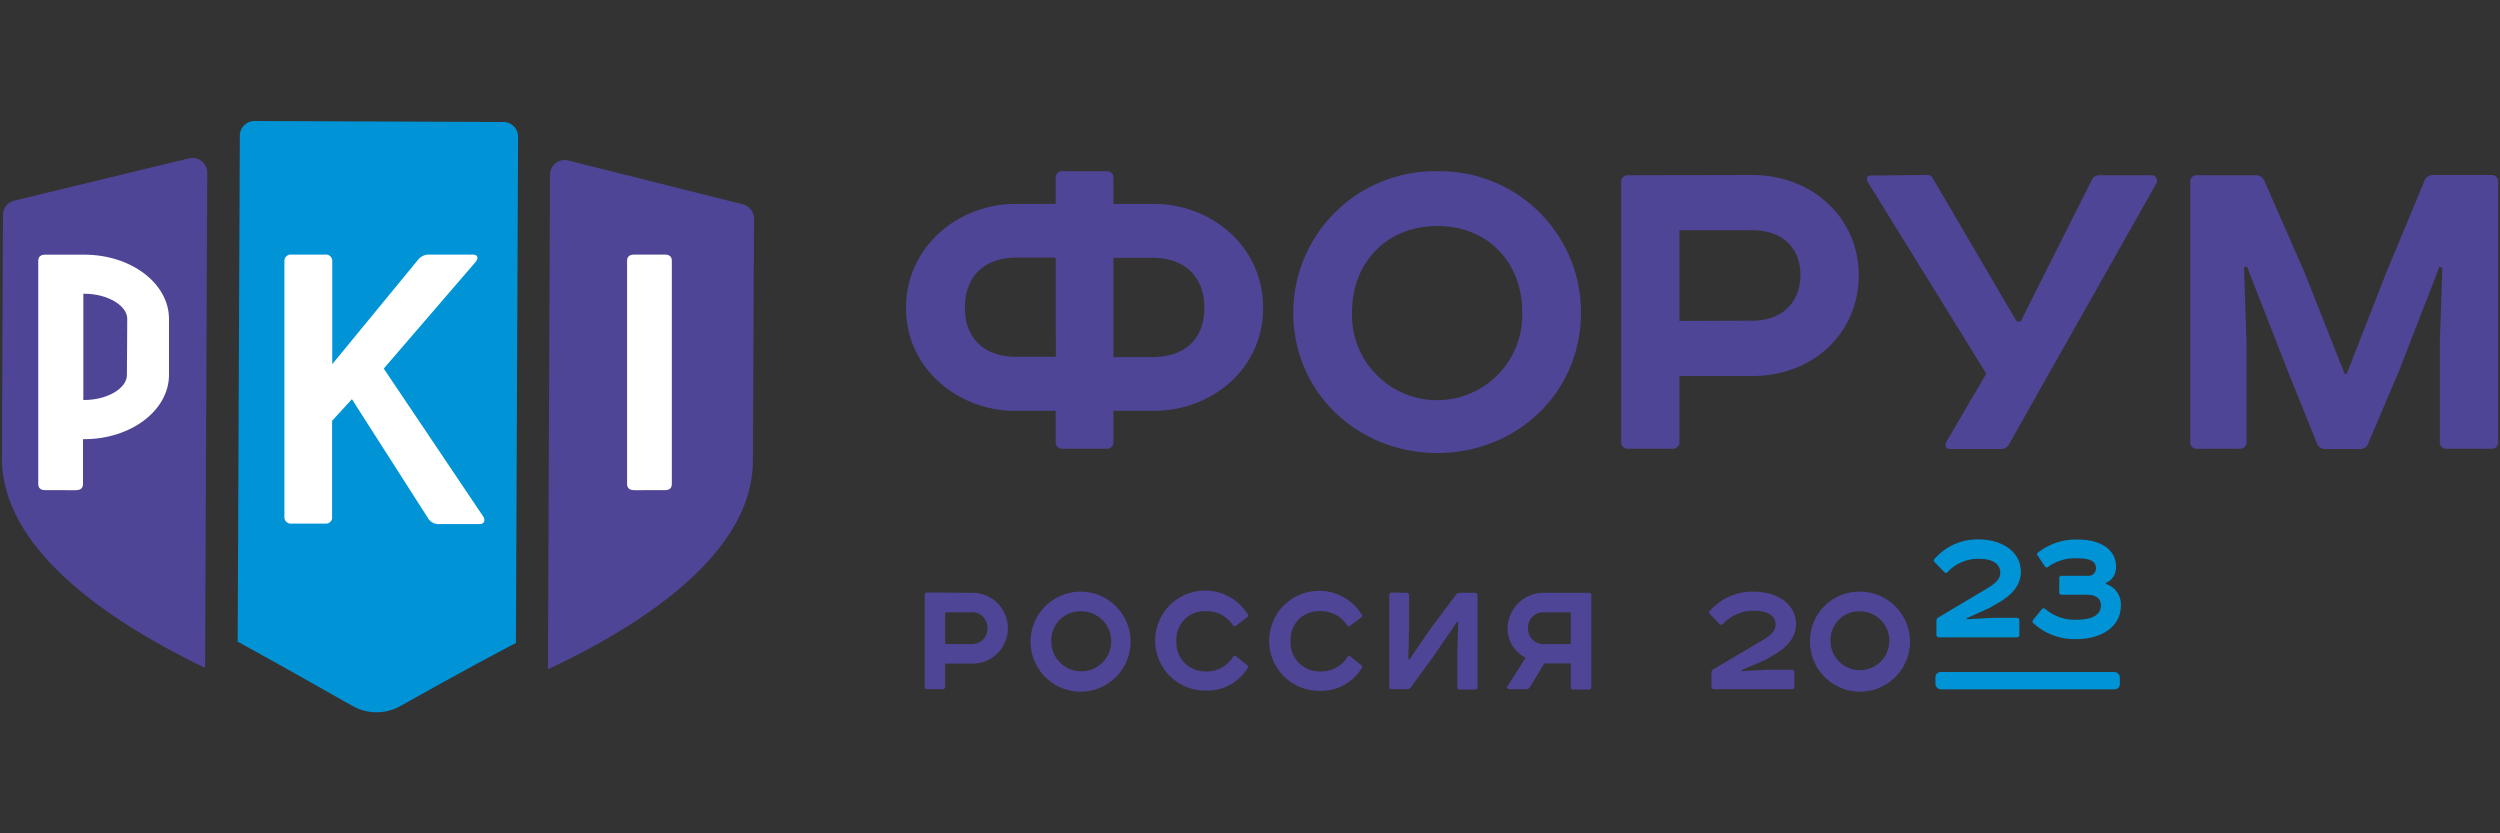 <svg xmlns="http://www.w3.org/2000/svg" viewBox="0 0 300 100"><rect x="0" y="0" width="300" height="100" fill="#333333" stroke="none"/><defs><style>.a{fill:#4e4596;}.b{fill:#0093d6;}.c{fill:#fff;}.d{fill:none;}</style></defs><path class="a" d="M126.68,21.39a.76.76,0,0,1,.85-.84h5.24a.76.76,0,0,1,.84.84v3.08h4.89c6.75,0,13.07,5,13.07,12.47S145.25,49.3,138.5,49.3h-4.89V53a.77.77,0,0,1-.84.85h-5.24a.77.77,0,0,1-.85-.85V49.3H121.8c-6.75,0-13.08-5-13.08-12.36s6.33-12.47,13.08-12.47h4.88Zm0,9.52H122c-3.79,0-6.21,2.17-6.21,6s2.42,5.91,6.21,5.91h4.7Zm6.93,11.94h4.7c3.8,0,6.21-2.11,6.21-5.91s-2.41-6-6.21-6h-4.7Z"/><path class="a" d="M172.48,20.55a16.94,16.94,0,0,1,17.24,16.93c0,9.71-7.77,16.88-17.24,16.88s-17.29-7.17-17.29-16.88A17,17,0,0,1,172.48,20.55ZM162.24,37.48a10.22,10.22,0,1,0,20.43,0c0-6.08-4.22-10.36-10.19-10.36S162.24,31.4,162.24,37.48Z"/><path class="a" d="M210.27,21c7.29,0,12.78,5.24,12.78,12,0,7-5.49,12.12-12.78,12.12h-8.74V53a.77.77,0,0,1-.84.85h-5.31a.77.77,0,0,1-.84-.85V21.87a.76.76,0,0,1,.84-.84Zm0,17.48c3.68,0,5.78-2.29,5.78-5.49s-2.1-5.36-5.78-5.36h-8.74V38.51Z"/><path class="a" d="M231.19,21a.73.73,0,0,1,.72.36L242,38.57h.48L251,21.63a1,1,0,0,1,1-.6h6.15a.65.65,0,0,1,.6,1L241.07,53.33a1.06,1.06,0,0,1-1,.55h-6c-.66,0-.72-.43-.48-.91l4.76-8.13-14.22-23c-.24-.42-.06-.78.36-.78Z"/><path class="a" d="M298.93,21a.76.76,0,0,1,.84.84V53a.77.77,0,0,1-.84.85h-5.31a.77.77,0,0,1-.84-.85V41.1l.3-9-.36-.06L287.9,44.47l-3.74,8.8a1,1,0,0,1-1,.61h-4.1a1,1,0,0,1-1-.61l-3.55-8.8L269.64,32l-.36.06.3,9V53a.77.77,0,0,1-.85.85h-5.06a.77.77,0,0,1-.84-.85V21.87a.76.76,0,0,1,.84-.84h7.05a1.05,1.05,0,0,1,1,.66l4.82,11,4.82,12.18h.24l4.76-12.18,4.58-11A1.08,1.08,0,0,1,292,21Z"/><path class="a" d="M116.49,71.14a4.25,4.25,0,1,1,0,8.49h-3.07V82.4a.27.27,0,0,1-.3.3h-1.86a.27.27,0,0,1-.3-.3v-11a.27.27,0,0,1,.3-.3Zm0,6.15a1.85,1.85,0,0,0,2-1.93,1.83,1.83,0,0,0-2-1.88h-3.07v3.81Z"/><path class="a" d="M129.75,71a6,6,0,1,1-6.08,6A6,6,0,0,1,129.75,71Zm-3.6,6a3.6,3.6,0,1,0,3.6-3.64A3.48,3.48,0,0,0,126.15,76.93Z"/><path class="a" d="M149.74,73.71a.24.24,0,0,1-.05.34l-1.33,1a.25.25,0,0,1-.4,0,3.71,3.71,0,0,0-3.27-1.71,3.38,3.38,0,0,0-3.52,3.58,3.44,3.44,0,0,0,3.52,3.65A3.68,3.68,0,0,0,148,78.76c.11-.11.21-.11.34,0l1.33,1.06a.24.24,0,0,1,.05.34,5.7,5.7,0,0,1-5.05,2.71,6,6,0,1,1,5.05-9.16Z"/><path class="a" d="M163.4,73.71c.09.15.07.25,0,.34l-1.34,1a.25.25,0,0,1-.4,0,3.7,3.7,0,0,0-3.27-1.71,3.38,3.38,0,0,0-3.52,3.58,3.45,3.45,0,0,0,3.52,3.65,3.67,3.67,0,0,0,3.33-1.78.22.22,0,0,1,.34,0l1.34,1.06a.23.23,0,0,1,0,.34,5.69,5.69,0,0,1-5.05,2.71,6,6,0,1,1,5.05-9.16Z"/><path class="a" d="M168.8,71.14a.27.27,0,0,1,.29.3v4.28l-.1,3.4h.15l2.43-3.54,3.16-4.24a.56.56,0,0,1,.45-.2H177a.27.27,0,0,1,.3.3v11a.27.27,0,0,1-.3.3h-1.82a.27.27,0,0,1-.3-.3V78.06l.11-3.42h-.15l-3,4.37-2.57,3.5a.42.42,0,0,1-.34.19H167a.27.27,0,0,1-.29-.3v-11a.27.27,0,0,1,.29-.3Z"/><path class="a" d="M183.07,78.93a3.93,3.93,0,0,1-2.16-3.57,4.32,4.32,0,0,1,4.52-4.22h5.24a.27.27,0,0,1,.29.3v11a.27.27,0,0,1-.29.3H188.8a.27.27,0,0,1-.3-.3V79.61h-3.18l-1.74,2.86a.51.51,0,0,1-.48.23h-2c-.25,0-.3-.21-.19-.38Zm2.29-5.45a1.82,1.82,0,0,0-2,1.88,1.86,1.86,0,0,0,2,1.93h3.14V73.48Z"/><path class="a" d="M209,80.41l0,.13,3.14-.17h2.88a.27.27,0,0,1,.3.3V82.4a.27.27,0,0,1-.3.3h-9.35a.31.31,0,0,1-.3-.3l0-1.65a.45.45,0,0,1,.21-.42l6-3.55c.91-.57,1.49-1.06,1.49-1.82,0-1.16-1.07-1.67-2.53-1.67a5,5,0,0,0-3.81,1.61.29.29,0,0,1-.37,0l-1.2-1.25c-.07-.07-.11-.17,0-.32A6.82,6.82,0,0,1,210.52,71c2.36,0,5,1.21,5,3.93,0,1.61-1.14,2.75-2.52,3.58l-1.17.68Z"/><path class="a" d="M223.2,71a6,6,0,1,1-6,6A5.91,5.91,0,0,1,223.2,71Zm-3.54,6a3.53,3.53,0,1,0,3.54-3.64A3.43,3.43,0,0,0,219.66,76.93Z"/><path class="b" d="M236,74.19l0,.12,3.14-.17h2.88a.27.27,0,0,1,.3.3v1.74a.27.27,0,0,1-.3.3h-9.35a.31.31,0,0,1-.3-.3l0-1.66a.47.47,0,0,1,.22-.42l5.95-3.54c.92-.57,1.49-1.06,1.49-1.82,0-1.17-1.06-1.68-2.53-1.68a5,5,0,0,0-3.81,1.61.25.25,0,0,1-.36,0l-1.21-1.25a.23.23,0,0,1,0-.32,6.81,6.81,0,0,1,5.38-2.37c2.36,0,5,1.21,5,3.92,0,1.61-1.15,2.76-2.53,3.59l-1.16.67Z"/><path class="b" d="M249.41,64.75c2.54,0,4.51,1.14,4.51,3.2a2,2,0,0,1-1.21,2v.13a2.55,2.55,0,0,1,1.79,2.61c0,2.46-2.25,4-5.31,4A7.27,7.27,0,0,1,244,74.78a.28.28,0,0,1,0-.42l1-1.23a.28.28,0,0,1,.41-.07,5.42,5.42,0,0,0,3.86,1.3c1.95,0,2.84-.68,2.84-1.7,0-.87-.62-1.29-1.7-1.29h-3a.27.27,0,0,1-.3-.3V69.39a.27.27,0,0,1,.3-.29h3.1a.89.89,0,0,0,1-.94c0-.78-.67-1.16-2.2-1.16a5.46,5.46,0,0,0-3.5,1c-.17.13-.3.13-.4,0l-.89-1.33c-.11-.13-.09-.26.06-.38A7.35,7.35,0,0,1,249.41,64.75Z"/><rect class="b" x="232.25" y="80.64" width="22.13" height="2.08" rx="0.63"/><path class="a" d="M22.69,19l-21,5.08A1.78,1.78,0,0,0,.36,25.82L.23,54.9C.18,65.75,12.68,74.4,24.61,80.14l.26-59.39A1.77,1.77,0,0,0,22.69,19Z"/><path class="a" d="M66,20.93l-.25,59.39c12-5.64,24.55-14.18,24.6-25l.13-29.09a1.76,1.76,0,0,0-1.33-1.71l-21-5.27A1.76,1.76,0,0,0,66,20.93Z"/><path class="c" d="M79.8,30.55c.53,0,.82.26.82.73V58.09c0,.47-.29.73-.82.73H76.08c-.53,0-.83-.26-.83-.73V31.28c0-.47.3-.73.83-.73Z"/><path class="b" d="M60.42,14.64l-29.87-.12a1.76,1.76,0,0,0-1.77,1.75L28.52,77C34,80,39.24,83,42.32,84.72a5.82,5.82,0,0,0,5.73,0c3.09-1.72,8.31-4.66,13.86-7.56l.26-60.77A1.77,1.77,0,0,0,60.42,14.64Z"/><path class="c" d="M39,30.55a.77.77,0,0,1,.87.83V43.7L50.24,31.08a1.67,1.67,0,0,1,1.31-.53h5.2c.56,0,.69.41.37.83L46.05,44.23,58,62c.25.41.13.89-.44.89H52.74a1.51,1.51,0,0,1-1.31-.6l-9.2-14.39-2.38,2.6V62a.73.73,0,0,1-.81.83H35a.77.77,0,0,1-.87-.83V31.38a.77.77,0,0,1,.87-.83Z"/><path class="c" d="M10.11,30.56H5.41c-.53,0-.82.26-.82.73V58.09c0,.47.29.73.82.73H9.13c.53,0,.83-.26.83-.73V52.7h.15c5.61,0,10.17-3.46,10.17-7.72v-6.7C20.28,34,15.72,30.56,10.11,30.56ZM15.23,45c0,1.62-2.39,3-5.12,3H10V35.25h.15c2.73,0,5.12,1.41,5.12,3Z"/><rect class="d" width="300" height="100"/></svg>
